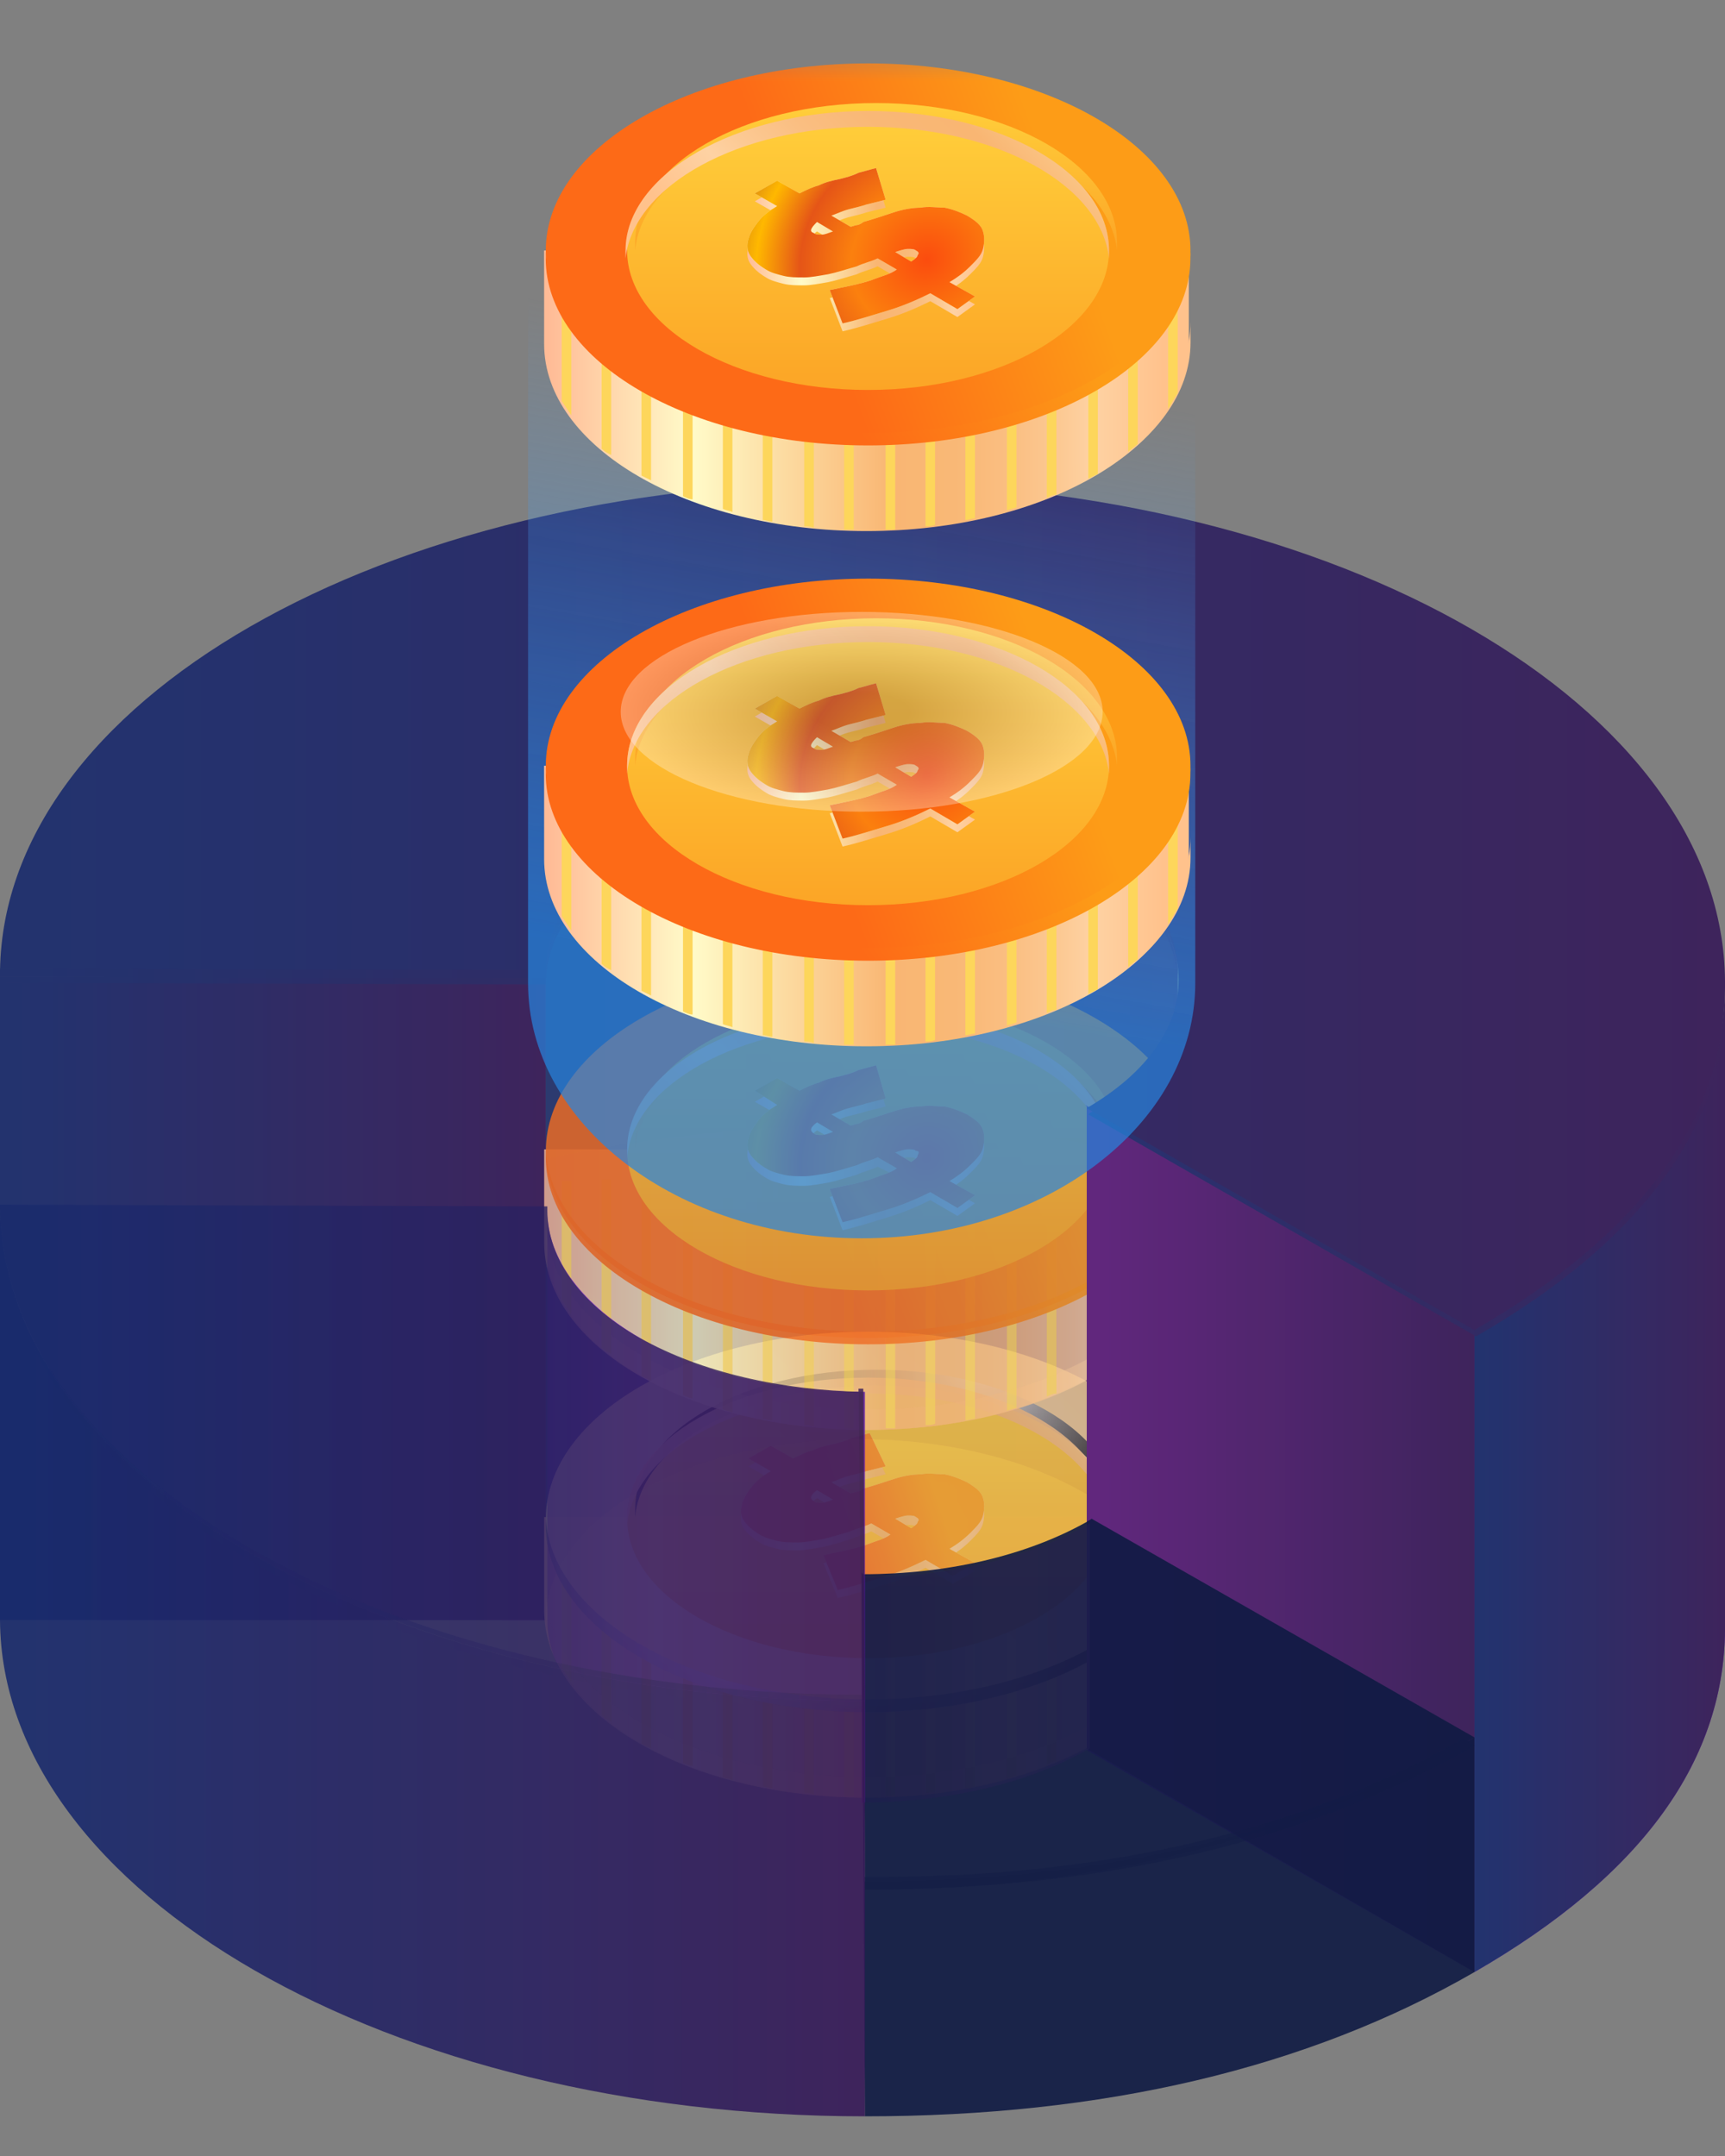 <svg width="32" height="40" viewBox="0 0 32 40" fill="none" xmlns="http://www.w3.org/2000/svg">
<rect x="0" y="0" width="32" height="40" fill="#808080" stroke="none"/>
<mask id="mask0_1006_1387" style="mask-type:alpha" maskUnits="userSpaceOnUse" x="-4" y="0" width="39" height="43">
<path d="M34.516 0.647H-3.552V42.912H34.516V0.647Z" fill="url(#paint0_radial_1006_1387)"/>
</mask>
<g mask="url(#mask0_1006_1387)">
<g opacity="0.9">
<path opacity="0.9" d="M15.956 20.882C7.105 20.882 -0.03 24.97 9.17905e-05 30.029L10.124 30.058C10.124 29.205 10.687 28.323 11.841 27.676C14.12 26.352 17.85 26.382 20.13 27.705C22.439 29.029 22.439 31.146 20.159 32.47L27.352 36.588C30.461 34.794 32.03 32.647 32 30.117C31.971 25.029 24.807 20.911 15.956 20.882Z" fill="url(#paint1_linear_1006_1387)"/>
<path d="M10.124 18.117H0V30.058H10.124V18.117Z" fill="url(#paint2_linear_1006_1387)"/>
<path opacity="0.9" d="M11.841 27.676C14.12 26.353 17.85 26.382 20.13 27.706C21.255 28.353 21.846 29.206 21.846 30.058V18.176C21.846 17.294 21.284 16.441 20.13 15.764C17.821 14.441 14.12 14.441 11.841 15.735C10.716 16.382 10.154 17.235 10.124 18.088V30.058C10.124 29.206 10.687 28.323 11.841 27.676Z" fill="url(#paint3_linear_1006_1387)"/>
<g opacity="0.9">
<path opacity="0.9" d="M22.084 28.146H10.095V29.823C10.095 29.852 10.095 29.852 10.095 29.882C10.095 31.794 12.759 33.352 16.074 33.352C19.39 33.352 22.054 31.794 22.054 29.882C22.054 29.852 22.054 29.852 22.054 29.823V28.146H22.084Z" fill="url(#paint4_linear_1006_1387)"/>
<g opacity="0.9">
<path opacity="0.9" d="M16.106 32.97C12.79 32.97 10.126 31.411 10.126 29.5V29.823C10.126 29.852 10.126 29.852 10.126 29.882C10.126 31.794 12.79 33.352 16.106 33.352C19.421 33.352 22.085 31.794 22.085 29.882C22.085 29.852 22.085 29.852 22.085 29.823V29.5C22.085 31.411 19.392 32.97 16.106 32.97Z" fill="url(#paint5_linear_1006_1387)"/>
</g>
<g opacity="0.9">
<path opacity="0.9" d="M17.91 33.176C17.969 33.176 18.028 33.147 18.087 33.147V28.765H17.91V33.176Z" fill="#FDD65B"/>
<path opacity="0.9" d="M18.68 33C18.739 32.97 18.798 32.97 18.857 32.941V28.735H18.68V33Z" fill="#FDD65B"/>
<path opacity="0.9" d="M19.419 32.735C19.479 32.705 19.538 32.676 19.597 32.676V28.735H19.419V32.735Z" fill="#FDD65B"/>
<path opacity="0.9" d="M17.17 33.264C17.229 33.264 17.288 33.264 17.348 33.235V28.706H17.17V33.264Z" fill="#FDD65B"/>
<path opacity="0.9" d="M20.929 31.911C20.988 31.852 21.048 31.823 21.107 31.764V28.735H20.929V31.911Z" fill="#FDD65B"/>
<path opacity="0.9" d="M21.669 31.088C21.729 31 21.788 30.882 21.847 30.794V28.735H21.669V31.088Z" fill="#FDD65B"/>
<path opacity="0.9" d="M20.189 32.382C20.248 32.352 20.307 32.323 20.367 32.294V28.735H20.189V32.382Z" fill="#FDD65B"/>
<path opacity="0.9" d="M16.43 33.323C16.489 33.323 16.548 33.323 16.607 33.323V28.735H16.43V33.323Z" fill="#FDD65B"/>
<path opacity="0.9" d="M15.66 33.323C15.719 33.323 15.779 33.323 15.838 33.323V28.735H15.66V33.323Z" fill="#FDD65B"/>
<path opacity="0.9" d="M14.15 33.147C14.21 33.147 14.269 33.176 14.328 33.176V28.735H14.15V33.147Z" fill="#FDD65B"/>
<path opacity="0.9" d="M14.92 33.264C14.979 33.264 15.038 33.264 15.098 33.294V28.735H14.92V33.264Z" fill="#FDD65B"/>
<path opacity="0.9" d="M13.41 32.971C13.469 33 13.529 33 13.588 33.029V28.765H13.41V32.971Z" fill="#FDD65B"/>
<path opacity="0.9" d="M10.42 30.941C10.48 31.029 10.539 31.117 10.598 31.206V28.735H10.42V30.941Z" fill="#FDD65B"/>
<path opacity="0.9" d="M11.16 31.823C11.219 31.882 11.279 31.912 11.338 31.941V28.706H11.16V31.823Z" fill="#FDD65B"/>
<path opacity="0.9" d="M12.67 32.706C12.73 32.735 12.789 32.764 12.848 32.764V28.735H12.67V32.706Z" fill="#FDD65B"/>
<path opacity="0.9" d="M11.9 32.352C11.96 32.382 12.019 32.411 12.078 32.441V28.735H11.9V32.352Z" fill="#FDD65B"/>
</g>
<path opacity="0.9" d="M16.105 31.647C19.408 31.647 22.085 30.093 22.085 28.176C22.085 26.259 19.408 24.706 16.105 24.706C12.803 24.706 10.126 26.259 10.126 28.176C10.126 30.093 12.803 31.647 16.105 31.647Z" fill="url(#paint6_linear_1006_1387)"/>
<path opacity="0.9" d="M16.104 31.529C12.877 31.529 10.242 30.029 10.124 28.176C10.124 28.206 10.124 28.265 10.124 28.294C10.124 30.206 12.788 31.765 16.104 31.765C19.419 31.765 22.083 30.206 22.083 28.294C22.083 28.265 22.083 28.206 22.083 28.176C21.965 30.059 19.33 31.529 16.104 31.529Z" fill="url(#paint7_radial_1006_1387)"/>
<path opacity="0.9" d="M16.104 30.764C18.572 30.764 20.574 29.606 20.574 28.176C20.574 26.747 18.572 25.588 16.104 25.588C13.635 25.588 11.634 26.747 11.634 28.176C11.634 29.606 13.635 30.764 16.104 30.764Z" fill="url(#paint8_linear_1006_1387)"/>
<path opacity="0.9" d="M16.252 25.706C18.65 25.706 20.574 26.794 20.722 28.147C20.722 28.088 20.722 28.059 20.722 28C20.722 26.559 18.709 25.412 16.252 25.412C13.795 25.412 11.782 26.559 11.782 28C11.782 28.059 11.782 28.088 11.782 28.147C11.901 26.794 13.854 25.706 16.252 25.706Z" fill="url(#paint9_radial_1006_1387)"/>
<path opacity="0.9" d="M16.104 25.853C18.502 25.853 20.426 26.941 20.574 28.294C20.574 28.235 20.574 28.206 20.574 28.147C20.574 26.706 18.561 25.559 16.104 25.559C13.647 25.559 11.634 26.706 11.634 28.147C11.634 28.206 11.634 28.235 11.634 28.294C11.752 26.941 13.706 25.853 16.104 25.853Z" fill="url(#paint10_linear_1006_1387)"/>
<g opacity="0.9">
<path opacity="0.9" d="M16.43 27.352C16.311 27.382 16.193 27.411 16.075 27.441C15.986 27.47 15.867 27.5 15.749 27.529C15.63 27.558 15.512 27.617 15.423 27.647L15.778 27.852C15.808 27.852 15.867 27.823 15.897 27.823C15.927 27.823 15.986 27.794 16.015 27.764C16.223 27.706 16.4 27.647 16.578 27.588C16.755 27.529 16.933 27.5 17.081 27.5C17.229 27.47 17.377 27.5 17.525 27.5C17.673 27.529 17.821 27.588 17.939 27.647C18.087 27.735 18.206 27.823 18.235 27.941C18.265 28.029 18.265 28.147 18.235 28.264C18.206 28.382 18.117 28.47 17.999 28.588C17.88 28.706 17.762 28.794 17.614 28.882L18.087 29.147L17.673 29.382L17.17 29.088C16.933 29.206 16.667 29.323 16.37 29.411C16.075 29.5 15.808 29.588 15.542 29.647L15.275 29C15.423 28.97 15.542 28.941 15.69 28.911C15.808 28.882 15.956 28.852 16.104 28.794C16.252 28.735 16.4 28.706 16.518 28.617L16.163 28.411C16.045 28.47 15.897 28.5 15.778 28.558C15.571 28.617 15.394 28.676 15.246 28.706C15.068 28.735 14.92 28.764 14.802 28.764C14.654 28.764 14.535 28.764 14.417 28.735C14.298 28.706 14.18 28.676 14.091 28.617C13.943 28.529 13.854 28.441 13.795 28.352C13.736 28.264 13.736 28.147 13.765 28.058C13.795 27.941 13.854 27.852 13.943 27.735C14.032 27.617 14.15 27.529 14.298 27.441L13.884 27.206L14.298 26.97L14.713 27.206C14.831 27.147 14.95 27.088 15.068 27.058C15.186 27 15.305 26.97 15.453 26.941C15.571 26.911 15.69 26.882 15.808 26.823C15.927 26.794 16.015 26.764 16.134 26.735L16.43 27.352ZM15.098 28C15.127 28.029 15.186 28.029 15.246 28.029C15.305 28.029 15.364 28 15.453 27.97L15.157 27.794C15.038 27.882 15.009 27.941 15.098 28ZM16.992 28.323C16.963 28.294 16.903 28.294 16.844 28.294C16.785 28.294 16.696 28.323 16.607 28.352L16.903 28.529C16.992 28.47 17.022 28.441 17.022 28.411C17.051 28.352 17.051 28.323 16.992 28.323Z" fill="url(#paint11_linear_1006_1387)"/>
</g>
<g opacity="0.9">
<path opacity="0.9" d="M16.43 27.206C16.311 27.235 16.193 27.264 16.075 27.294C15.986 27.323 15.867 27.353 15.749 27.382C15.63 27.411 15.512 27.47 15.423 27.5L15.778 27.706C15.808 27.706 15.867 27.676 15.897 27.676C15.927 27.676 15.986 27.647 16.015 27.617C16.223 27.558 16.4 27.5 16.578 27.441C16.755 27.382 16.933 27.353 17.081 27.353C17.229 27.323 17.377 27.353 17.525 27.353C17.673 27.382 17.821 27.441 17.939 27.5C18.087 27.588 18.206 27.676 18.235 27.794C18.265 27.882 18.265 28 18.235 28.117C18.206 28.235 18.117 28.323 17.999 28.441C17.88 28.558 17.762 28.647 17.614 28.735L18.087 29L17.673 29.235L17.17 28.941C16.933 29.058 16.667 29.176 16.37 29.264C16.075 29.353 15.808 29.441 15.542 29.5L15.275 28.853C15.423 28.823 15.542 28.794 15.69 28.764C15.808 28.735 15.956 28.706 16.104 28.647C16.252 28.588 16.4 28.558 16.518 28.47L16.163 28.264C16.045 28.323 15.897 28.353 15.778 28.411C15.571 28.47 15.394 28.529 15.246 28.558C15.068 28.588 14.92 28.617 14.802 28.617C14.654 28.617 14.535 28.617 14.417 28.588C14.298 28.558 14.18 28.529 14.091 28.47C13.943 28.382 13.854 28.294 13.795 28.206C13.736 28.117 13.736 28 13.765 27.911C13.795 27.794 13.854 27.706 13.943 27.588C14.032 27.47 14.15 27.382 14.298 27.294L13.884 27.058L14.298 26.823L14.713 27.058C14.831 27 14.95 26.941 15.068 26.911C15.186 26.853 15.305 26.823 15.453 26.794C15.571 26.764 15.69 26.735 15.808 26.676C15.927 26.647 16.015 26.617 16.134 26.588L16.43 27.206ZM15.098 27.853C15.127 27.882 15.186 27.882 15.246 27.882C15.305 27.882 15.364 27.853 15.453 27.823L15.157 27.647C15.038 27.735 15.009 27.794 15.098 27.853ZM16.992 28.147C16.963 28.117 16.903 28.117 16.844 28.117C16.785 28.117 16.696 28.147 16.607 28.176L16.903 28.353C16.992 28.294 17.022 28.264 17.022 28.235C17.051 28.206 17.051 28.176 16.992 28.147Z" fill="url(#paint12_linear_1006_1387)"/>
</g>
<path opacity="0.9" d="M16.43 27.206C16.311 27.235 16.193 27.264 16.075 27.294C15.986 27.323 15.867 27.353 15.749 27.382C15.63 27.411 15.512 27.47 15.423 27.5L15.778 27.706C15.808 27.706 15.867 27.676 15.897 27.676C15.927 27.676 15.986 27.647 16.015 27.617C16.223 27.558 16.4 27.5 16.578 27.441C16.755 27.382 16.933 27.353 17.081 27.353C17.229 27.323 17.377 27.353 17.525 27.353C17.673 27.382 17.821 27.441 17.939 27.5C18.087 27.588 18.206 27.676 18.235 27.794C18.265 27.882 18.265 28 18.235 28.117C18.206 28.235 18.117 28.323 17.999 28.441C17.88 28.558 17.762 28.647 17.614 28.735L18.087 29L17.673 29.235L17.17 28.941C16.933 29.058 16.667 29.176 16.37 29.264C16.075 29.353 15.808 29.441 15.542 29.5L15.275 28.853C15.423 28.823 15.542 28.794 15.69 28.764C15.808 28.735 15.956 28.706 16.104 28.647C16.252 28.588 16.4 28.558 16.518 28.47L16.163 28.264C16.045 28.323 15.897 28.353 15.778 28.411C15.571 28.47 15.394 28.529 15.246 28.558C15.068 28.588 14.92 28.617 14.802 28.617C14.654 28.617 14.535 28.617 14.417 28.588C14.298 28.558 14.18 28.529 14.091 28.47C13.943 28.382 13.854 28.294 13.795 28.206C13.736 28.117 13.736 28 13.765 27.911C13.795 27.794 13.854 27.706 13.943 27.588C14.032 27.47 14.15 27.382 14.298 27.294L13.884 27.058L14.298 26.823L14.713 27.058C14.831 27 14.95 26.941 15.068 26.911C15.186 26.853 15.305 26.823 15.453 26.794C15.571 26.764 15.69 26.735 15.808 26.676C15.927 26.647 16.015 26.617 16.134 26.588L16.43 27.206ZM15.098 27.853C15.127 27.882 15.186 27.882 15.246 27.882C15.305 27.882 15.364 27.853 15.453 27.823L15.157 27.647C15.038 27.735 15.009 27.794 15.098 27.853ZM16.992 28.147C16.963 28.117 16.903 28.117 16.844 28.117C16.785 28.117 16.696 28.147 16.607 28.176L16.903 28.353C16.992 28.294 17.022 28.264 17.022 28.235C17.051 28.206 17.051 28.176 16.992 28.147Z" fill="url(#paint13_linear_1006_1387)"/>
</g>
<g opacity="0.9">
<path opacity="0.9" d="M22.084 21.324H10.095V23C10.095 23.03 10.095 23.03 10.095 23.059C10.095 24.971 12.759 26.53 16.074 26.53C19.39 26.53 22.054 24.971 22.054 23.059C22.054 23.03 22.054 23.03 22.054 23V21.324H22.084Z" fill="url(#paint14_linear_1006_1387)"/>
<g opacity="0.9">
<path opacity="0.9" d="M16.106 26.147C12.79 26.147 10.126 24.588 10.126 22.676V23C10.126 23.029 10.126 23.029 10.126 23.059C10.126 24.97 12.79 26.529 16.106 26.529C19.421 26.529 22.085 24.97 22.085 23.059C22.085 23.029 22.085 23.029 22.085 23V22.676C22.085 24.588 19.392 26.147 16.106 26.147Z" fill="url(#paint15_linear_1006_1387)"/>
</g>
<g opacity="0.9">
<path opacity="0.9" d="M17.91 26.353C17.969 26.353 18.028 26.323 18.087 26.323V21.912H17.91V26.353Z" fill="#FDD65B"/>
<path opacity="0.9" d="M18.68 26.176C18.739 26.147 18.798 26.147 18.857 26.117V21.912H18.68V26.176Z" fill="#FDD65B"/>
<path opacity="0.9" d="M19.419 25.912C19.479 25.882 19.538 25.853 19.597 25.853V21.912H19.419V25.912Z" fill="#FDD65B"/>
<path opacity="0.9" d="M17.17 26.441C17.229 26.441 17.288 26.441 17.348 26.412V21.912H17.17V26.441Z" fill="#FDD65B"/>
<path opacity="0.9" d="M20.929 25.088C20.988 25.029 21.048 25 21.107 24.941V21.912H20.929V25.088Z" fill="#FDD65B"/>
<path opacity="0.9" d="M21.669 24.265C21.729 24.176 21.788 24.059 21.847 23.97V21.912H21.669V24.265Z" fill="#FDD65B"/>
<path opacity="0.9" d="M20.189 25.588C20.248 25.559 20.307 25.529 20.367 25.5V21.912H20.189V25.588Z" fill="#FDD65B"/>
<path opacity="0.9" d="M16.43 26.5C16.489 26.5 16.548 26.5 16.607 26.5V21.912H16.43V26.5Z" fill="#FDD65B"/>
<path opacity="0.9" d="M15.66 26.5C15.719 26.5 15.779 26.5 15.838 26.5V21.912H15.66V26.5Z" fill="#FDD65B"/>
<path opacity="0.9" d="M14.15 26.323C14.21 26.323 14.269 26.353 14.328 26.353V21.912H14.15V26.323Z" fill="#FDD65B"/>
<path opacity="0.9" d="M14.92 26.441C14.979 26.441 15.038 26.441 15.098 26.47V21.912H14.92V26.441Z" fill="#FDD65B"/>
<path opacity="0.9" d="M13.41 26.147C13.469 26.176 13.529 26.176 13.588 26.206V21.912H13.41V26.147Z" fill="#FDD65B"/>
<path opacity="0.9" d="M10.42 24.117C10.48 24.206 10.539 24.294 10.598 24.382V21.912H10.42V24.117Z" fill="#FDD65B"/>
<path opacity="0.9" d="M11.16 25C11.219 25.059 11.279 25.088 11.338 25.118V21.882H11.16V25Z" fill="#FDD65B"/>
<path opacity="0.9" d="M12.67 25.882C12.73 25.912 12.789 25.941 12.848 25.941V21.912H12.67V25.882Z" fill="#FDD65B"/>
<path opacity="0.9" d="M11.9 25.529C11.96 25.559 12.019 25.588 12.078 25.617V21.912H11.9V25.529Z" fill="#FDD65B"/>
</g>
<path opacity="0.9" d="M16.105 24.823C19.408 24.823 22.085 23.27 22.085 21.353C22.085 19.436 19.408 17.882 16.105 17.882C12.803 17.882 10.126 19.436 10.126 21.353C10.126 23.27 12.803 24.823 16.105 24.823Z" fill="url(#paint16_linear_1006_1387)"/>
<path opacity="0.9" d="M16.104 24.706C12.877 24.706 10.242 23.206 10.124 21.353C10.124 21.382 10.124 21.441 10.124 21.471C10.124 23.382 12.788 24.941 16.104 24.941C19.419 24.941 22.083 23.382 22.083 21.471C22.083 21.441 22.083 21.382 22.083 21.353C21.965 23.235 19.33 24.706 16.104 24.706Z" fill="url(#paint17_linear_1006_1387)"/>
<path opacity="0.9" d="M16.104 23.941C18.572 23.941 20.574 22.782 20.574 21.353C20.574 19.923 18.572 18.765 16.104 18.765C13.635 18.765 11.634 19.923 11.634 21.353C11.634 22.782 13.635 23.941 16.104 23.941Z" fill="url(#paint18_linear_1006_1387)"/>
<path opacity="0.9" d="M16.252 18.883C18.65 18.883 20.574 19.971 20.722 21.324C20.722 21.265 20.722 21.235 20.722 21.177C20.722 19.735 18.709 18.588 16.252 18.588C13.795 18.588 11.782 19.735 11.782 21.177C11.782 21.235 11.782 21.265 11.782 21.324C11.901 19.971 13.854 18.883 16.252 18.883Z" fill="url(#paint19_linear_1006_1387)"/>
<path opacity="0.9" d="M16.104 19.029C18.502 19.029 20.426 20.118 20.574 21.471C20.574 21.412 20.574 21.382 20.574 21.324C20.574 19.882 18.561 18.735 16.104 18.735C13.647 18.735 11.634 19.882 11.634 21.324C11.634 21.382 11.634 21.412 11.634 21.471C11.752 20.118 13.706 19.029 16.104 19.029Z" fill="url(#paint20_linear_1006_1387)"/>
<g opacity="0.9">
<path opacity="0.9" d="M16.43 20.529C16.311 20.559 16.193 20.588 16.074 20.618C15.986 20.647 15.867 20.677 15.749 20.706C15.63 20.735 15.512 20.794 15.423 20.824L15.778 21.029C15.808 21.029 15.867 21 15.897 21C15.926 21 15.986 20.971 16.015 20.941C16.222 20.883 16.4 20.824 16.578 20.765C16.755 20.706 16.933 20.677 17.081 20.677C17.229 20.647 17.377 20.677 17.525 20.677C17.673 20.706 17.821 20.765 17.939 20.824C18.087 20.912 18.206 21 18.235 21.118C18.265 21.206 18.265 21.324 18.235 21.441C18.206 21.559 18.117 21.647 17.998 21.765C17.88 21.883 17.762 21.971 17.614 22.059L18.087 22.324L17.762 22.559L17.258 22.265C17.021 22.383 16.755 22.5 16.459 22.588C16.163 22.677 15.897 22.765 15.63 22.824L15.393 22.206C15.541 22.177 15.66 22.147 15.808 22.118C15.926 22.088 16.074 22.059 16.222 22C16.37 21.941 16.518 21.912 16.637 21.824L16.282 21.647C16.163 21.706 16.015 21.735 15.897 21.794C15.689 21.853 15.512 21.912 15.364 21.941C15.186 21.971 15.038 22 14.92 22C14.772 22 14.653 22 14.535 21.971C14.416 21.941 14.298 21.912 14.209 21.853C14.061 21.765 13.973 21.677 13.913 21.588C13.854 21.5 13.854 21.383 13.884 21.294C13.913 21.177 13.973 21.088 14.061 20.971C14.15 20.853 14.268 20.765 14.416 20.677L14.002 20.441L14.416 20.206L14.831 20.441C14.949 20.383 15.068 20.324 15.186 20.294C15.305 20.235 15.423 20.206 15.571 20.177C15.689 20.147 15.808 20.118 15.926 20.059C16.045 20.029 16.134 20 16.252 19.971L16.43 20.529ZM15.097 21.177C15.127 21.206 15.186 21.206 15.245 21.206C15.305 21.206 15.364 21.177 15.453 21.147L15.157 20.971C15.038 21.059 15.009 21.118 15.097 21.177ZM16.992 21.5C16.962 21.471 16.903 21.471 16.844 21.471C16.785 21.471 16.696 21.5 16.607 21.529L16.903 21.706C16.992 21.647 17.021 21.618 17.021 21.588C17.051 21.529 17.051 21.5 16.992 21.5Z" fill="url(#paint21_linear_1006_1387)"/>
</g>
<g opacity="0.9">
<path opacity="0.9" d="M16.43 20.382C16.311 20.412 16.193 20.441 16.074 20.471C15.986 20.5 15.867 20.529 15.749 20.559C15.63 20.588 15.512 20.647 15.423 20.676L15.778 20.882C15.808 20.882 15.867 20.853 15.897 20.853C15.926 20.853 15.986 20.823 16.015 20.794C16.222 20.735 16.4 20.676 16.578 20.618C16.755 20.559 16.933 20.529 17.081 20.529C17.229 20.5 17.377 20.529 17.525 20.529C17.673 20.559 17.821 20.618 17.939 20.676C18.087 20.765 18.206 20.853 18.235 20.971C18.265 21.059 18.265 21.176 18.235 21.294C18.206 21.412 18.117 21.5 17.998 21.618C17.88 21.735 17.762 21.823 17.614 21.912L18.087 22.176L17.762 22.412L17.258 22.118C17.021 22.235 16.755 22.353 16.459 22.441C16.163 22.529 15.897 22.618 15.63 22.676L15.393 22.059C15.541 22.029 15.66 22 15.808 21.971C15.926 21.941 16.074 21.912 16.222 21.853C16.37 21.794 16.518 21.765 16.637 21.676L16.282 21.471C16.163 21.529 16.015 21.559 15.897 21.618C15.689 21.676 15.512 21.735 15.364 21.765C15.186 21.794 15.038 21.823 14.92 21.823C14.772 21.823 14.653 21.823 14.535 21.794C14.416 21.765 14.298 21.735 14.209 21.676C14.061 21.588 13.973 21.5 13.913 21.412C13.854 21.323 13.854 21.206 13.884 21.118C13.913 21 13.973 20.912 14.061 20.794C14.15 20.676 14.268 20.588 14.416 20.5L14.002 20.235L14.416 20L14.831 20.235C14.949 20.176 15.068 20.118 15.186 20.088C15.305 20.029 15.423 20 15.571 19.971C15.689 19.941 15.808 19.912 15.926 19.853C16.045 19.823 16.134 19.794 16.252 19.765L16.43 20.382ZM15.097 21.029C15.127 21.059 15.186 21.059 15.245 21.059C15.305 21.059 15.364 21.029 15.453 21L15.157 20.823C15.038 20.912 15.009 20.971 15.097 21.029ZM16.992 21.353C16.962 21.323 16.903 21.323 16.844 21.323C16.785 21.323 16.696 21.353 16.607 21.382L16.903 21.559C16.992 21.5 17.021 21.471 17.021 21.441C17.051 21.382 17.051 21.353 16.992 21.353Z" fill="url(#paint22_linear_1006_1387)"/>
</g>
<path opacity="0.9" d="M16.43 20.382C16.311 20.412 16.193 20.441 16.074 20.471C15.986 20.5 15.867 20.529 15.749 20.559C15.63 20.588 15.512 20.647 15.423 20.676L15.778 20.882C15.808 20.882 15.867 20.853 15.897 20.853C15.926 20.853 15.986 20.823 16.015 20.794C16.222 20.735 16.4 20.676 16.578 20.618C16.755 20.559 16.933 20.529 17.081 20.529C17.229 20.5 17.377 20.529 17.525 20.529C17.673 20.559 17.821 20.618 17.939 20.676C18.087 20.765 18.206 20.853 18.235 20.971C18.265 21.059 18.265 21.176 18.235 21.294C18.206 21.412 18.117 21.5 17.998 21.618C17.88 21.735 17.762 21.823 17.614 21.912L18.087 22.176L17.762 22.412L17.258 22.118C17.021 22.235 16.755 22.353 16.459 22.441C16.163 22.529 15.897 22.618 15.63 22.676L15.393 22.059C15.541 22.029 15.66 22 15.808 21.971C15.926 21.941 16.074 21.912 16.222 21.853C16.37 21.794 16.518 21.765 16.637 21.676L16.282 21.471C16.163 21.529 16.015 21.559 15.897 21.618C15.689 21.676 15.512 21.735 15.364 21.765C15.186 21.794 15.038 21.823 14.92 21.823C14.772 21.823 14.653 21.823 14.535 21.794C14.416 21.765 14.298 21.735 14.209 21.676C14.061 21.588 13.973 21.5 13.913 21.412C13.854 21.323 13.854 21.206 13.884 21.118C13.913 21 13.973 20.912 14.061 20.794C14.15 20.676 14.268 20.588 14.416 20.5L14.002 20.235L14.416 20L14.831 20.235C14.949 20.176 15.068 20.118 15.186 20.088C15.305 20.029 15.423 20 15.571 19.971C15.689 19.941 15.808 19.912 15.926 19.853C16.045 19.823 16.134 19.794 16.252 19.765L16.43 20.382ZM15.097 21.029C15.127 21.059 15.186 21.059 15.245 21.059C15.305 21.059 15.364 21.029 15.453 21L15.157 20.823C15.038 20.912 15.009 20.971 15.097 21.029ZM16.992 21.353C16.962 21.323 16.903 21.323 16.844 21.323C16.785 21.323 16.696 21.353 16.607 21.382L16.903 21.559C16.992 21.5 17.021 21.471 17.021 21.441C17.051 21.382 17.051 21.353 16.992 21.353Z" fill="url(#paint23_radial_1006_1387)"/>
</g>
<path d="M27.352 24.647V36.588C30.461 34.794 32.03 32.647 32 30.117V18.176C32.03 20.706 30.461 22.853 27.352 24.647Z" fill="url(#paint24_linear_1006_1387)"/>
<path d="M20.13 20.5L20.16 20.529V32.441L27.353 36.588V24.647L20.13 20.5Z" fill="url(#paint25_linear_1006_1387)"/>
<path opacity="0.9" d="M27.353 24.529L20.396 20.529C20.337 20.588 20.248 20.617 20.189 20.676L27.382 24.794C30.491 23 32.059 20.853 32.03 18.323C32.03 18.294 32.03 18.264 32.03 18.206C31.941 20.676 30.402 22.764 27.353 24.529Z" fill="url(#paint26_linear_1006_1387)"/>
<path d="M15.956 8.941C7.105 8.941 -0.03 13.029 9.17905e-05 18.117L10.124 18.147C10.124 17.294 10.687 16.412 11.841 15.764C14.12 14.441 17.85 14.47 20.13 15.794C22.439 17.117 22.439 19.235 20.159 20.559L27.352 24.676C30.461 22.882 32.03 20.735 32 18.206C31.971 13.088 24.807 8.97 15.956 8.941Z" fill="url(#paint27_linear_1006_1387)"/>
<path opacity="0.9" d="M21.846 18.176C21.906 17.264 21.343 16.353 20.13 15.647C17.82 14.323 14.12 14.323 11.841 15.617C10.686 16.264 10.124 17.147 10.124 18L0 17.97C0 18.058 0 18.147 0 18.235L10.124 18.264C10.124 17.412 10.686 16.529 11.841 15.882C14.12 14.559 17.85 14.588 20.13 15.912C21.225 16.529 21.817 17.353 21.846 18.176Z" fill="url(#paint28_linear_1006_1387)"/>
</g>
<g opacity="0.95">
<path opacity="0.95" d="M20.218 28.265C20.188 28.265 20.188 28.294 20.159 28.294C19.004 28.941 17.495 29.265 15.985 29.265V33.441C17.495 33.441 19.004 33.118 20.159 32.471C20.188 32.471 20.188 32.441 20.218 32.441V28.265Z" fill="url(#paint29_linear_1006_1387)"/>
<path opacity="0.95" d="M16.044 34.912L16.015 29.206L15.985 29.176L16.044 39.264C20.455 39.264 24.244 38.382 27.352 36.588V32.235C24.244 34.029 20.484 34.912 16.044 34.912Z" fill="#101B44"/>
<path opacity="0.95" d="M20.249 28.176C20.22 28.206 20.19 28.206 20.16 28.235C19.006 28.882 17.526 29.206 16.016 29.206L16.046 35.059C20.456 35.059 24.245 34.029 27.354 32.235L20.249 28.176Z" fill="#101B44"/>
<path opacity="0.95" d="M16.044 34.823L15.985 29.206V29.235L16.044 35.059C20.455 35.059 24.244 34.176 27.352 32.382L27.145 32.264C24.066 34 20.366 34.853 16.044 34.823Z" fill="#101B44"/>
</g>
<g opacity="0.9">
<path opacity="0.9" d="M16.015 25.823C14.505 25.823 12.996 25.5 11.871 24.823C10.716 24.147 10.124 23.265 10.154 22.412V30.059C10.154 30.912 10.746 31.794 11.9 32.441C13.055 33.088 14.565 33.441 16.045 33.441V25.823H16.015Z" fill="url(#paint30_linear_1006_1387)"/>
<path d="M0 22.352V30.058C0.03 35.117 7.223 39.264 16.044 39.264V31.558C7.223 31.558 0.03 27.441 0 22.352Z" fill="url(#paint31_linear_1006_1387)"/>
<path opacity="0.9" d="M11.87 24.823C10.686 24.147 10.124 23.264 10.154 22.382L0 22.352C0.03 27.411 7.223 31.558 16.044 31.558L16.015 25.823C14.505 25.794 13.025 25.47 11.87 24.823Z" fill="url(#paint32_linear_1006_1387)"/>
<path opacity="0.9" d="M16.015 25.764H15.926L15.985 31.441C8.082 31.441 1.51 28.117 0.178 23.823C1.303 28.264 7.993 31.706 16.044 31.706L16.015 25.764Z" fill="url(#paint33_linear_1006_1387)"/>
</g>
<path opacity="0.7" d="M22.204 -7.545H9.796V18.162C9.796 18.202 9.796 18.202 9.796 18.242C9.796 20.849 12.553 22.974 15.985 22.974C19.416 22.974 22.173 20.849 22.173 18.242C22.173 18.202 22.173 18.202 22.173 18.162V-7.545H22.204Z" fill="url(#paint34_linear_1006_1387)"/>
<path d="M22.083 14.206H10.094V15.883C10.094 15.912 10.094 15.912 10.094 15.941C10.094 17.853 12.758 19.412 16.074 19.412C19.389 19.412 22.053 17.853 22.053 15.941C22.053 15.912 22.053 15.912 22.053 15.883V14.206H22.083Z" fill="url(#paint35_linear_1006_1387)"/>
<path d="M16.105 19C12.79 19 10.126 17.441 10.126 15.529V15.853C10.126 15.882 10.126 15.882 10.126 15.912C10.126 17.823 12.79 19.382 16.105 19.382C19.421 19.382 22.085 17.823 22.085 15.912C22.085 15.882 22.085 15.882 22.085 15.853V15.529C22.085 17.471 19.391 19 16.105 19Z" fill="url(#paint36_linear_1006_1387)"/>
<path d="M17.909 19.206C17.968 19.206 18.028 19.176 18.087 19.176V14.794H17.909V19.206Z" fill="#FDD65B"/>
<path d="M18.679 19.029C18.738 19 18.798 19 18.857 18.97V14.794H18.679V19.029Z" fill="#FDD65B"/>
<path d="M19.419 18.794C19.478 18.765 19.537 18.735 19.597 18.735V14.794H19.419V18.794Z" fill="#FDD65B"/>
<path d="M17.169 19.323C17.229 19.323 17.288 19.323 17.347 19.294V14.794H17.169V19.323Z" fill="#FDD65B"/>
<path d="M20.929 17.941C20.988 17.882 21.047 17.853 21.106 17.794V14.794H20.929V17.941Z" fill="#FDD65B"/>
<path d="M21.669 17.147C21.728 17.059 21.787 16.941 21.847 16.853V14.794H21.669V17.147Z" fill="#FDD65B"/>
<path d="M20.189 18.441C20.248 18.412 20.307 18.382 20.366 18.353V14.794H20.189V18.441Z" fill="#FDD65B"/>
<path d="M16.429 19.382C16.488 19.382 16.548 19.382 16.607 19.382V14.794H16.429V19.382Z" fill="#FDD65B"/>
<path d="M15.66 19.382C15.719 19.382 15.778 19.382 15.837 19.382V14.794H15.66V19.382Z" fill="#FDD65B"/>
<path d="M14.15 19.206C14.209 19.206 14.268 19.235 14.328 19.235V14.794H14.15V19.206Z" fill="#FDD65B"/>
<path d="M14.919 19.323C14.979 19.323 15.038 19.323 15.097 19.353V14.794H14.919V19.323Z" fill="#FDD65B"/>
<path d="M13.41 19C13.469 19.029 13.528 19.029 13.587 19.059V14.794H13.41V19Z" fill="#FDD65B"/>
<path d="M10.42 17C10.479 17.088 10.538 17.176 10.598 17.265V14.794H10.42V17Z" fill="#FDD65B"/>
<path d="M11.16 17.882C11.219 17.941 11.278 17.971 11.337 18V14.765H11.16V17.882Z" fill="#FDD65B"/>
<path d="M12.67 18.765C12.729 18.794 12.788 18.823 12.848 18.823V14.794H12.67V18.765Z" fill="#FDD65B"/>
<path d="M11.9 18.382C11.959 18.412 12.018 18.441 12.078 18.47V14.794H11.9V18.382Z" fill="#FDD65B"/>
<path d="M16.105 17.677C19.407 17.677 22.084 16.123 22.084 14.206C22.084 12.289 19.407 10.735 16.105 10.735C12.802 10.735 10.125 12.289 10.125 14.206C10.125 16.123 12.802 17.677 16.105 17.677Z" fill="url(#paint37_linear_1006_1387)"/>
<path d="M16.103 17.588C12.877 17.588 10.242 16.088 10.123 14.235C10.123 14.265 10.123 14.324 10.123 14.353C10.123 16.265 12.788 17.824 16.103 17.824C19.419 17.824 22.083 16.265 22.083 14.353C22.083 14.324 22.083 14.265 22.083 14.235C21.964 16.088 19.33 17.588 16.103 17.588Z" fill="url(#paint38_linear_1006_1387)"/>
<path d="M16.103 16.794C18.572 16.794 20.573 15.635 20.573 14.206C20.573 12.777 18.572 11.618 16.103 11.618C13.635 11.618 11.633 12.777 11.633 14.206C11.633 15.635 13.635 16.794 16.103 16.794Z" fill="url(#paint39_linear_1006_1387)"/>
<path d="M16.252 11.765C18.649 11.765 20.574 12.853 20.722 14.206C20.722 14.147 20.722 14.118 20.722 14.059C20.722 12.618 18.709 11.471 16.252 11.471C13.795 11.471 11.782 12.618 11.782 14.059C11.782 14.118 11.782 14.147 11.782 14.206C11.9 12.853 13.854 11.765 16.252 11.765Z" fill="url(#paint40_linear_1006_1387)"/>
<path d="M16.103 11.912C18.501 11.912 20.425 13 20.573 14.353C20.573 14.294 20.573 14.265 20.573 14.206C20.573 12.765 18.56 11.618 16.103 11.618C13.646 11.618 11.633 12.765 11.633 14.206C11.633 14.265 11.633 14.294 11.633 14.353C11.752 13 13.706 11.912 16.103 11.912Z" fill="url(#paint41_linear_1006_1387)"/>
<path d="M16.429 13.412C16.311 13.441 16.192 13.471 16.074 13.5C15.985 13.53 15.867 13.559 15.748 13.588C15.63 13.618 15.511 13.677 15.422 13.706L15.778 13.912C15.807 13.912 15.867 13.883 15.896 13.883C15.926 13.883 15.985 13.853 16.015 13.824C16.222 13.765 16.399 13.706 16.577 13.647C16.755 13.588 16.932 13.559 17.08 13.559C17.228 13.53 17.376 13.559 17.524 13.559C17.672 13.588 17.82 13.647 17.939 13.706C18.087 13.794 18.205 13.883 18.235 14C18.264 14.088 18.264 14.206 18.235 14.324C18.205 14.441 18.116 14.53 17.998 14.647C17.88 14.765 17.761 14.853 17.613 14.941L18.087 15.206L17.761 15.441L17.258 15.147C17.021 15.265 16.755 15.383 16.459 15.471C16.163 15.559 15.896 15.647 15.63 15.706L15.393 15.088C15.541 15.059 15.659 15.03 15.807 15C15.926 14.971 16.074 14.941 16.222 14.883C16.37 14.824 16.518 14.794 16.636 14.706L16.281 14.5C16.163 14.559 16.015 14.588 15.896 14.647C15.689 14.706 15.511 14.765 15.363 14.794C15.186 14.824 15.038 14.853 14.919 14.853C14.771 14.853 14.653 14.853 14.534 14.824C14.416 14.794 14.298 14.765 14.209 14.706C14.061 14.618 13.972 14.53 13.913 14.441C13.854 14.353 13.854 14.236 13.883 14.147C13.913 14.03 13.972 13.941 14.061 13.824C14.15 13.706 14.268 13.618 14.416 13.53L14.002 13.294L14.416 13.059L14.831 13.294C14.949 13.236 15.067 13.177 15.186 13.147C15.304 13.088 15.422 13.059 15.57 13.03C15.689 13 15.807 12.971 15.926 12.912C16.044 12.883 16.133 12.853 16.251 12.824L16.429 13.412ZM15.097 14.03C15.127 14.059 15.186 14.059 15.245 14.059C15.304 14.059 15.363 14.03 15.452 14L15.156 13.824C15.038 13.941 15.008 14 15.097 14.03ZM16.991 14.353C16.962 14.324 16.903 14.324 16.843 14.324C16.784 14.324 16.695 14.353 16.607 14.383L16.903 14.559C16.991 14.5 17.021 14.471 17.021 14.441C17.051 14.412 17.051 14.383 16.991 14.353Z" fill="url(#paint42_linear_1006_1387)"/>
<path d="M16.429 13.265C16.311 13.294 16.192 13.324 16.074 13.353C15.985 13.383 15.867 13.412 15.748 13.441C15.63 13.471 15.511 13.53 15.422 13.559L15.778 13.765C15.807 13.765 15.867 13.736 15.896 13.736C15.926 13.736 15.985 13.706 16.015 13.677C16.222 13.618 16.399 13.559 16.577 13.5C16.755 13.441 16.932 13.412 17.08 13.412C17.228 13.383 17.376 13.412 17.524 13.412C17.672 13.441 17.82 13.5 17.939 13.559C18.087 13.647 18.205 13.736 18.235 13.853C18.264 13.941 18.264 14.059 18.235 14.177C18.205 14.294 18.116 14.383 17.998 14.5C17.88 14.618 17.761 14.706 17.613 14.794L18.087 15.059L17.761 15.294L17.258 15C17.021 15.118 16.755 15.236 16.459 15.324C16.163 15.412 15.896 15.5 15.63 15.559L15.393 14.941C15.541 14.912 15.659 14.883 15.807 14.853C15.926 14.824 16.074 14.794 16.222 14.736C16.37 14.677 16.518 14.647 16.636 14.559L16.281 14.353C16.163 14.412 16.015 14.441 15.896 14.5C15.689 14.559 15.511 14.618 15.363 14.647C15.186 14.677 15.038 14.706 14.919 14.706C14.771 14.706 14.653 14.706 14.534 14.677C14.416 14.647 14.298 14.618 14.209 14.559C14.061 14.471 13.972 14.383 13.913 14.294C13.854 14.206 13.854 14.088 13.883 14C13.913 13.883 13.972 13.794 14.061 13.677C14.15 13.559 14.268 13.471 14.416 13.383L14.002 13.147L14.416 12.912L14.831 13.147C14.949 13.088 15.067 13.03 15.186 13C15.304 12.941 15.422 12.912 15.57 12.883C15.689 12.853 15.807 12.824 15.926 12.765C16.044 12.736 16.133 12.706 16.251 12.677L16.429 13.265ZM15.097 13.883C15.127 13.912 15.186 13.912 15.245 13.912C15.304 13.912 15.363 13.883 15.452 13.853L15.156 13.677C15.038 13.794 15.008 13.853 15.097 13.883ZM16.991 14.206C16.962 14.177 16.903 14.177 16.843 14.177C16.784 14.177 16.695 14.206 16.607 14.236L16.903 14.412C16.991 14.353 17.021 14.324 17.021 14.294C17.051 14.265 17.051 14.236 16.991 14.206Z" fill="url(#paint43_linear_1006_1387)"/>
<path d="M16.429 13.265C16.311 13.294 16.192 13.324 16.074 13.353C15.985 13.383 15.867 13.412 15.748 13.441C15.63 13.471 15.511 13.53 15.422 13.559L15.778 13.765C15.807 13.765 15.867 13.736 15.896 13.736C15.926 13.736 15.985 13.706 16.015 13.677C16.222 13.618 16.399 13.559 16.577 13.5C16.755 13.441 16.932 13.412 17.08 13.412C17.228 13.383 17.376 13.412 17.524 13.412C17.672 13.441 17.82 13.5 17.939 13.559C18.087 13.647 18.205 13.736 18.235 13.853C18.264 13.941 18.264 14.059 18.235 14.177C18.205 14.294 18.116 14.383 17.998 14.5C17.88 14.618 17.761 14.706 17.613 14.794L18.087 15.059L17.761 15.294L17.258 15C17.021 15.118 16.755 15.236 16.459 15.324C16.163 15.412 15.896 15.5 15.63 15.559L15.393 14.941C15.541 14.912 15.659 14.883 15.807 14.853C15.926 14.824 16.074 14.794 16.222 14.736C16.37 14.677 16.518 14.647 16.636 14.559L16.281 14.353C16.163 14.412 16.015 14.441 15.896 14.5C15.689 14.559 15.511 14.618 15.363 14.647C15.186 14.677 15.038 14.706 14.919 14.706C14.771 14.706 14.653 14.706 14.534 14.677C14.416 14.647 14.298 14.618 14.209 14.559C14.061 14.471 13.972 14.383 13.913 14.294C13.854 14.206 13.854 14.088 13.883 14C13.913 13.883 13.972 13.794 14.061 13.677C14.15 13.559 14.268 13.471 14.416 13.383L14.002 13.147L14.416 12.912L14.831 13.147C14.949 13.088 15.067 13.03 15.186 13C15.304 12.941 15.422 12.912 15.57 12.883C15.689 12.853 15.807 12.824 15.926 12.765C16.044 12.736 16.133 12.706 16.251 12.677L16.429 13.265ZM15.097 13.883C15.127 13.912 15.186 13.912 15.245 13.912C15.304 13.912 15.363 13.883 15.452 13.853L15.156 13.677C15.038 13.794 15.008 13.853 15.097 13.883ZM16.991 14.206C16.962 14.177 16.903 14.177 16.843 14.177C16.784 14.177 16.695 14.206 16.607 14.236L16.903 14.412C16.991 14.353 17.021 14.324 17.021 14.294C17.051 14.265 17.051 14.236 16.991 14.206Z" fill="url(#paint44_radial_1006_1387)"/>
<path d="M22.083 4.647H10.094V6.323C10.094 6.353 10.094 6.353 10.094 6.382C10.094 8.294 12.758 9.853 16.074 9.853C19.389 9.853 22.053 8.294 22.053 6.382C22.053 6.353 22.053 6.353 22.053 6.323V4.647H22.083Z" fill="url(#paint45_linear_1006_1387)"/>
<path d="M16.105 9.441C12.79 9.441 10.126 7.882 10.126 5.97V6.294C10.126 6.323 10.126 6.323 10.126 6.353C10.126 8.264 12.79 9.823 16.105 9.823C19.421 9.823 22.085 8.264 22.085 6.353C22.085 6.323 22.085 6.323 22.085 6.294V5.97C22.085 7.911 19.391 9.441 16.105 9.441Z" fill="url(#paint46_linear_1006_1387)"/>
<path d="M17.909 9.647C17.968 9.647 18.028 9.618 18.087 9.618V5.235H17.909V9.647Z" fill="#FDD65B"/>
<path d="M18.679 9.471C18.738 9.441 18.798 9.441 18.857 9.412V5.235H18.679V9.471Z" fill="#FDD65B"/>
<path d="M19.419 9.235C19.478 9.206 19.537 9.177 19.597 9.177V5.235H19.419V9.235Z" fill="#FDD65B"/>
<path d="M17.169 9.765C17.229 9.765 17.288 9.765 17.347 9.735V5.235H17.169V9.765Z" fill="#FDD65B"/>
<path d="M20.929 8.382C20.988 8.324 21.047 8.294 21.106 8.235V5.235H20.929V8.382Z" fill="#FDD65B"/>
<path d="M21.669 7.588C21.728 7.5 21.787 7.382 21.847 7.294V5.235H21.669V7.588Z" fill="#FDD65B"/>
<path d="M20.189 8.882C20.248 8.853 20.307 8.824 20.366 8.794V5.235H20.189V8.882Z" fill="#FDD65B"/>
<path d="M16.429 9.824C16.488 9.824 16.548 9.824 16.607 9.824V5.235H16.429V9.824Z" fill="#FDD65B"/>
<path d="M15.66 9.824C15.719 9.824 15.778 9.824 15.837 9.824V5.235H15.66V9.824Z" fill="#FDD65B"/>
<path d="M14.15 9.647C14.209 9.647 14.268 9.677 14.328 9.677V5.235H14.15V9.647Z" fill="#FDD65B"/>
<path d="M14.919 9.765C14.979 9.765 15.038 9.765 15.097 9.794V5.235H14.919V9.765Z" fill="#FDD65B"/>
<path d="M13.41 9.441C13.469 9.471 13.528 9.471 13.587 9.5V5.235H13.41V9.441Z" fill="#FDD65B"/>
<path d="M10.42 7.441C10.479 7.529 10.538 7.618 10.598 7.706V5.235H10.42V7.441Z" fill="#FDD65B"/>
<path d="M11.16 8.324C11.219 8.382 11.278 8.412 11.337 8.441V5.235H11.16V8.324Z" fill="#FDD65B"/>
<path d="M12.67 9.206C12.729 9.235 12.788 9.265 12.848 9.265V5.235H12.67V9.206Z" fill="#FDD65B"/>
<path d="M11.9 8.824C11.959 8.853 12.018 8.882 12.078 8.912V5.235H11.9V8.824Z" fill="#FDD65B"/>
<path d="M16.105 8.117C19.407 8.117 22.084 6.564 22.084 4.647C22.084 2.73 19.407 1.176 16.105 1.176C12.802 1.176 10.125 2.73 10.125 4.647C10.125 6.564 12.802 8.117 16.105 8.117Z" fill="url(#paint47_linear_1006_1387)"/>
<path d="M16.103 8.029C12.877 8.029 10.242 6.529 10.123 4.676C10.123 4.706 10.123 4.764 10.123 4.794C10.123 6.706 12.788 8.264 16.103 8.264C19.419 8.264 22.083 6.706 22.083 4.794C22.083 4.764 22.083 4.706 22.083 4.676C21.964 6.559 19.33 8.029 16.103 8.029Z" fill="url(#paint48_linear_1006_1387)"/>
<path d="M16.103 7.235C18.572 7.235 20.573 6.076 20.573 4.647C20.573 3.217 18.572 2.059 16.103 2.059C13.635 2.059 11.633 3.217 11.633 4.647C11.633 6.076 13.635 7.235 16.103 7.235Z" fill="url(#paint49_linear_1006_1387)"/>
<path d="M16.252 2.206C18.649 2.206 20.574 3.294 20.722 4.647C20.722 4.588 20.722 4.559 20.722 4.5C20.722 3.059 18.709 1.912 16.252 1.912C13.795 1.912 11.782 3.059 11.782 4.5C11.782 4.559 11.782 4.588 11.782 4.647C11.9 3.294 13.854 2.206 16.252 2.206Z" fill="url(#paint50_linear_1006_1387)"/>
<path d="M16.104 2.353C18.501 2.353 20.425 3.441 20.573 4.794C20.573 4.735 20.573 4.706 20.573 4.647C20.573 3.206 18.561 2.059 16.104 2.059C13.647 2.059 11.604 3.235 11.604 4.647C11.604 4.706 11.604 4.735 11.604 4.794C11.752 3.441 13.706 2.353 16.104 2.353Z" fill="url(#paint51_linear_1006_1387)"/>
<path d="M16.429 3.853C16.311 3.882 16.192 3.912 16.074 3.941C15.985 3.971 15.867 4 15.748 4.029C15.63 4.059 15.511 4.118 15.422 4.147L15.778 4.353C15.807 4.353 15.867 4.323 15.896 4.323C15.926 4.323 15.985 4.294 16.015 4.265C16.222 4.206 16.399 4.147 16.577 4.088C16.755 4.029 16.932 4 17.08 4C17.228 3.971 17.376 4 17.524 4C17.672 4.029 17.82 4.088 17.939 4.147C18.087 4.235 18.205 4.323 18.235 4.441C18.264 4.529 18.264 4.647 18.235 4.765C18.205 4.882 18.116 4.971 17.998 5.088C17.88 5.206 17.761 5.294 17.613 5.382L18.087 5.647L17.761 5.882L17.258 5.588C17.021 5.706 16.755 5.823 16.459 5.912C16.163 6 15.896 6.088 15.63 6.147L15.393 5.529C15.541 5.5 15.659 5.471 15.807 5.441C15.926 5.412 16.074 5.382 16.222 5.323C16.37 5.265 16.518 5.235 16.636 5.147L16.281 4.941C16.163 5 16.015 5.029 15.896 5.088C15.689 5.147 15.511 5.206 15.363 5.235C15.186 5.265 15.038 5.294 14.919 5.294C14.771 5.294 14.653 5.294 14.534 5.265C14.416 5.235 14.298 5.206 14.209 5.147C14.061 5.059 13.972 4.971 13.913 4.882C13.854 4.794 13.854 4.676 13.883 4.588C13.913 4.471 13.972 4.382 14.061 4.265C14.15 4.147 14.268 4.059 14.416 3.971L14.002 3.735L14.416 3.5L14.831 3.735C14.949 3.676 15.067 3.618 15.186 3.588C15.304 3.529 15.422 3.5 15.57 3.471C15.689 3.441 15.807 3.412 15.926 3.353C16.044 3.323 16.133 3.294 16.251 3.265L16.429 3.853ZM15.097 4.5C15.127 4.529 15.186 4.529 15.245 4.529C15.304 4.529 15.363 4.5 15.452 4.471L15.156 4.294C15.038 4.382 15.008 4.441 15.097 4.5ZM16.991 4.794C16.962 4.765 16.903 4.765 16.843 4.765C16.784 4.765 16.695 4.794 16.607 4.823L16.903 5C16.991 4.941 17.021 4.912 17.021 4.882C17.051 4.853 17.051 4.823 16.991 4.794Z" fill="url(#paint52_linear_1006_1387)"/>
<path d="M16.429 3.706C16.311 3.735 16.192 3.765 16.074 3.794C15.985 3.824 15.867 3.853 15.748 3.882C15.63 3.912 15.511 3.971 15.422 4L15.778 4.206C15.807 4.206 15.867 4.176 15.896 4.176C15.926 4.176 15.985 4.147 16.015 4.118C16.222 4.059 16.399 4 16.577 3.941C16.755 3.882 16.932 3.853 17.08 3.853C17.228 3.824 17.376 3.853 17.524 3.853C17.672 3.882 17.82 3.941 17.939 4C18.087 4.088 18.205 4.176 18.235 4.294C18.264 4.382 18.264 4.5 18.235 4.618C18.205 4.735 18.116 4.824 17.998 4.941C17.88 5.059 17.761 5.147 17.613 5.235L18.087 5.5L17.761 5.735L17.258 5.441C17.021 5.559 16.755 5.676 16.459 5.765C16.163 5.853 15.896 5.941 15.63 6L15.393 5.382C15.541 5.353 15.659 5.324 15.807 5.294C15.926 5.265 16.074 5.235 16.222 5.176C16.37 5.118 16.518 5.088 16.636 5L16.281 4.794C16.163 4.853 16.015 4.882 15.896 4.941C15.689 5 15.511 5.059 15.363 5.088C15.186 5.118 15.038 5.147 14.919 5.147C14.771 5.147 14.653 5.147 14.534 5.118C14.416 5.088 14.298 5.059 14.209 5C14.061 4.912 13.972 4.824 13.913 4.735C13.854 4.647 13.854 4.529 13.883 4.441C13.913 4.324 13.972 4.235 14.061 4.118C14.15 4 14.268 3.912 14.416 3.824L14.002 3.588L14.416 3.353L14.831 3.588C14.949 3.529 15.067 3.471 15.186 3.441C15.304 3.382 15.422 3.353 15.57 3.324C15.689 3.294 15.807 3.265 15.926 3.206C16.044 3.176 16.133 3.147 16.251 3.118L16.429 3.706ZM15.097 4.324C15.127 4.353 15.186 4.353 15.245 4.353C15.304 4.353 15.363 4.324 15.452 4.294L15.156 4.118C15.038 4.235 15.008 4.294 15.097 4.324ZM16.991 4.647C16.962 4.618 16.903 4.618 16.843 4.618C16.784 4.618 16.695 4.647 16.607 4.676L16.903 4.853C16.991 4.794 17.021 4.765 17.021 4.735C17.051 4.706 17.051 4.676 16.991 4.647Z" fill="url(#paint53_linear_1006_1387)"/>
<path d="M16.429 3.706C16.311 3.735 16.192 3.765 16.074 3.794C15.985 3.824 15.867 3.853 15.748 3.882C15.63 3.912 15.511 3.971 15.422 4L15.778 4.206C15.807 4.206 15.867 4.176 15.896 4.176C15.926 4.176 15.985 4.147 16.015 4.118C16.222 4.059 16.399 4 16.577 3.941C16.755 3.882 16.932 3.853 17.08 3.853C17.228 3.824 17.376 3.853 17.524 3.853C17.672 3.882 17.82 3.941 17.939 4C18.087 4.088 18.205 4.176 18.235 4.294C18.264 4.382 18.264 4.5 18.235 4.618C18.205 4.735 18.116 4.824 17.998 4.941C17.88 5.059 17.761 5.147 17.613 5.235L18.087 5.5L17.761 5.735L17.258 5.441C17.021 5.559 16.755 5.676 16.459 5.765C16.163 5.853 15.896 5.941 15.63 6L15.393 5.382C15.541 5.353 15.659 5.324 15.807 5.294C15.926 5.265 16.074 5.235 16.222 5.176C16.37 5.118 16.518 5.088 16.636 5L16.281 4.794C16.163 4.853 16.015 4.882 15.896 4.941C15.689 5 15.511 5.059 15.363 5.088C15.186 5.118 15.038 5.147 14.919 5.147C14.771 5.147 14.653 5.147 14.534 5.118C14.416 5.088 14.298 5.059 14.209 5C14.061 4.912 13.972 4.824 13.913 4.735C13.854 4.647 13.854 4.529 13.883 4.441C13.913 4.324 13.972 4.235 14.061 4.118C14.15 4 14.268 3.912 14.416 3.824L14.002 3.588L14.416 3.353L14.831 3.588C14.949 3.529 15.067 3.471 15.186 3.441C15.304 3.382 15.422 3.353 15.57 3.324C15.689 3.294 15.807 3.265 15.926 3.206C16.044 3.176 16.133 3.147 16.251 3.118L16.429 3.706ZM15.097 4.324C15.127 4.353 15.186 4.353 15.245 4.353C15.304 4.353 15.363 4.324 15.452 4.294L15.156 4.118C15.038 4.235 15.008 4.294 15.097 4.324ZM16.991 4.647C16.962 4.618 16.903 4.618 16.843 4.618C16.784 4.618 16.695 4.647 16.607 4.676L16.903 4.853C16.991 4.794 17.021 4.765 17.021 4.735C17.051 4.706 17.051 4.676 16.991 4.647Z" fill="url(#paint54_radial_1006_1387)"/>
<path opacity="0.3" d="M15.985 15.059C18.454 15.059 20.455 14.229 20.455 13.206C20.455 12.183 18.454 11.353 15.985 11.353C13.516 11.353 11.515 12.183 11.515 13.206C11.515 14.229 13.516 15.059 15.985 15.059Z" fill="url(#paint55_radial_1006_1387)"/>
</g>
<defs>
<radialGradient id="paint0_radial_1006_1387" cx="0" cy="0" r="1" gradientUnits="userSpaceOnUse" gradientTransform="translate(15.772 15.613) scale(24.383 25.83)">
<stop offset="0.591" stop-color="white"/>
<stop offset="0.648" stop-color="#F8F8F8"/>
<stop offset="0.734" stop-color="#E4E4E5"/>
<stop offset="0.837" stop-color="#C3C4C5"/>
<stop offset="0.952" stop-color="#959799"/>
<stop offset="1" stop-color="#808285"/>
</radialGradient>
<linearGradient id="paint1_linear_1006_1387" x1="29.114" y1="13.931" x2="16.526" y2="29.654" gradientUnits="userSpaceOnUse">
<stop offset="0.096" stop-color="#45108A"/>
<stop offset="1" stop-color="#7C1DC9"/>
</linearGradient>
<linearGradient id="paint2_linear_1006_1387" x1="0.253" y1="25.941" x2="10.124" y2="25.941" gradientUnits="userSpaceOnUse">
<stop stop-color="#182A6C"/>
<stop offset="1" stop-color="#361A58"/>
</linearGradient>
<linearGradient id="paint3_linear_1006_1387" x1="10.417" y1="24.786" x2="21.846" y2="24.786" gradientUnits="userSpaceOnUse">
<stop stop-color="#182A6C"/>
<stop offset="1" stop-color="#361A58"/>
</linearGradient>
<linearGradient id="paint4_linear_1006_1387" x1="10.164" y1="30.735" x2="21.94" y2="30.735" gradientUnits="userSpaceOnUse">
<stop stop-color="#FFBB96"/>
<stop offset="0.227" stop-color="#FFFBC9"/>
<stop offset="0.54" stop-color="#F9B673"/>
<stop offset="0.639" stop-color="#F9B876"/>
<stop offset="0.725" stop-color="#FABE81"/>
<stop offset="0.806" stop-color="#FCC993"/>
<stop offset="0.859" stop-color="#FED2A3"/>
<stop offset="0.97" stop-color="#FFC28C"/>
</linearGradient>
<linearGradient id="paint5_linear_1006_1387" x1="10.165" y1="31.412" x2="21.942" y2="31.412" gradientUnits="userSpaceOnUse">
<stop stop-color="#FFBB96"/>
<stop offset="0.227" stop-color="#FFFBC9"/>
<stop offset="0.54" stop-color="#F9B673"/>
<stop offset="0.639" stop-color="#F9B876"/>
<stop offset="0.725" stop-color="#FABE81"/>
<stop offset="0.806" stop-color="#FCC993"/>
<stop offset="0.859" stop-color="#FED2A3"/>
<stop offset="0.97" stop-color="#FFC28C"/>
</linearGradient>
<linearGradient id="paint6_linear_1006_1387" x1="27.146" y1="17.112" x2="15.519" y2="28.889" gradientUnits="userSpaceOnUse">
<stop offset="0.035" stop-color="#FFBA78"/>
<stop offset="0.395" stop-color="#FFC987"/>
<stop offset="1" stop-color="#FEECA8"/>
</linearGradient>
<radialGradient id="paint7_radial_1006_1387" cx="0" cy="0" r="1" gradientUnits="userSpaceOnUse" gradientTransform="translate(13.518 30.712) scale(7.52 7.472)">
<stop stop-color="white"/>
<stop offset="1"/>
</radialGradient>
<linearGradient id="paint8_linear_1006_1387" x1="16.104" y1="25.588" x2="16.104" y2="30.764" gradientUnits="userSpaceOnUse">
<stop stop-color="#FFCF3B"/>
<stop offset="1" stop-color="#FCA526"/>
</linearGradient>
<radialGradient id="paint9_radial_1006_1387" cx="0" cy="0" r="1" gradientUnits="userSpaceOnUse" gradientTransform="translate(18.196 25.331) scale(3.308 3.287)">
<stop stop-color="white"/>
<stop offset="1"/>
</radialGradient>
<linearGradient id="paint10_linear_1006_1387" x1="22.508" y1="21.464" x2="14.305" y2="29.772" gradientUnits="userSpaceOnUse">
<stop stop-color="#FFBB96"/>
<stop offset="0.227" stop-color="#FFFBC9"/>
<stop offset="0.54" stop-color="#F9B673"/>
<stop offset="0.639" stop-color="#F9B876"/>
<stop offset="0.725" stop-color="#FABE81"/>
<stop offset="0.806" stop-color="#FCC993"/>
<stop offset="0.859" stop-color="#FED2A3"/>
<stop offset="0.97" stop-color="#FFC28C"/>
</linearGradient>
<linearGradient id="paint11_linear_1006_1387" x1="13.856" y1="28.199" x2="18.315" y2="28.199" gradientUnits="userSpaceOnUse">
<stop stop-color="#FFBB96"/>
<stop offset="0.227" stop-color="#FFFBC9"/>
<stop offset="0.54" stop-color="#F9B673"/>
<stop offset="0.639" stop-color="#F9B876"/>
<stop offset="0.725" stop-color="#FABE81"/>
<stop offset="0.806" stop-color="#FCC993"/>
<stop offset="0.859" stop-color="#FED2A3"/>
<stop offset="0.97" stop-color="#FFC28C"/>
</linearGradient>
<linearGradient id="paint12_linear_1006_1387" x1="20.455" y1="25.655" x2="16.665" y2="27.737" gradientUnits="userSpaceOnUse">
<stop offset="0.035" stop-color="#FFBA78"/>
<stop offset="0.395" stop-color="#FFC987"/>
<stop offset="1" stop-color="#FEECA8"/>
</linearGradient>
<linearGradient id="paint13_linear_1006_1387" x1="16.847" y1="26.14" x2="15.076" y2="26.733" gradientUnits="userSpaceOnUse">
<stop stop-color="#FD9C17"/>
<stop offset="1" stop-color="#FD6A17"/>
</linearGradient>
<linearGradient id="paint14_linear_1006_1387" x1="10.164" y1="23.921" x2="21.94" y2="23.921" gradientUnits="userSpaceOnUse">
<stop stop-color="#FFBB96"/>
<stop offset="0.227" stop-color="#FFFBC9"/>
<stop offset="0.54" stop-color="#F9B673"/>
<stop offset="0.639" stop-color="#F9B876"/>
<stop offset="0.725" stop-color="#FABE81"/>
<stop offset="0.806" stop-color="#FCC993"/>
<stop offset="0.859" stop-color="#FED2A3"/>
<stop offset="0.97" stop-color="#FFC28C"/>
</linearGradient>
<linearGradient id="paint15_linear_1006_1387" x1="10.165" y1="24.598" x2="21.942" y2="24.598" gradientUnits="userSpaceOnUse">
<stop stop-color="#FFBB96"/>
<stop offset="0.227" stop-color="#FFFBC9"/>
<stop offset="0.54" stop-color="#F9B673"/>
<stop offset="0.639" stop-color="#F9B876"/>
<stop offset="0.725" stop-color="#FABE81"/>
<stop offset="0.806" stop-color="#FCC993"/>
<stop offset="0.859" stop-color="#FED2A3"/>
<stop offset="0.97" stop-color="#FFC28C"/>
</linearGradient>
<linearGradient id="paint16_linear_1006_1387" x1="18.344" y1="16.814" x2="13.759" y2="18.521" gradientUnits="userSpaceOnUse">
<stop stop-color="#FD9C17"/>
<stop offset="1" stop-color="#FD6A17"/>
</linearGradient>
<linearGradient id="paint17_linear_1006_1387" x1="18.343" y1="20.801" x2="14.905" y2="23.277" gradientUnits="userSpaceOnUse">
<stop stop-color="#FD9C17"/>
<stop offset="1" stop-color="#FD6A17"/>
</linearGradient>
<linearGradient id="paint18_linear_1006_1387" x1="16.104" y1="18.765" x2="16.104" y2="23.941" gradientUnits="userSpaceOnUse">
<stop stop-color="#FFCF3B"/>
<stop offset="1" stop-color="#FCA526"/>
</linearGradient>
<linearGradient id="paint19_linear_1006_1387" x1="16.252" y1="18.588" x2="16.252" y2="21.324" gradientUnits="userSpaceOnUse">
<stop stop-color="#FFCF3B"/>
<stop offset="1" stop-color="#FCA526"/>
</linearGradient>
<linearGradient id="paint20_linear_1006_1387" x1="22.508" y1="14.649" x2="14.305" y2="22.957" gradientUnits="userSpaceOnUse">
<stop stop-color="#FFBB96"/>
<stop offset="0.227" stop-color="#FFFBC9"/>
<stop offset="0.54" stop-color="#F9B673"/>
<stop offset="0.639" stop-color="#F9B876"/>
<stop offset="0.725" stop-color="#FABE81"/>
<stop offset="0.806" stop-color="#FCC993"/>
<stop offset="0.859" stop-color="#FED2A3"/>
<stop offset="0.97" stop-color="#FFC28C"/>
</linearGradient>
<linearGradient id="paint21_linear_1006_1387" x1="13.856" y1="21.385" x2="18.314" y2="21.385" gradientUnits="userSpaceOnUse">
<stop stop-color="#FFBB96"/>
<stop offset="0.227" stop-color="#FFFBC9"/>
<stop offset="0.54" stop-color="#F9B673"/>
<stop offset="0.639" stop-color="#F9B876"/>
<stop offset="0.725" stop-color="#FABE81"/>
<stop offset="0.806" stop-color="#FCC993"/>
<stop offset="0.859" stop-color="#FED2A3"/>
<stop offset="0.97" stop-color="#FFC28C"/>
</linearGradient>
<linearGradient id="paint22_linear_1006_1387" x1="20.455" y1="18.84" x2="16.665" y2="20.922" gradientUnits="userSpaceOnUse">
<stop offset="0.035" stop-color="#FFBA78"/>
<stop offset="0.395" stop-color="#FFC987"/>
<stop offset="1" stop-color="#FEECA8"/>
</linearGradient>
<radialGradient id="paint23_radial_1006_1387" cx="0" cy="0" r="1" gradientUnits="userSpaceOnUse" gradientTransform="translate(17.187 21.484) rotate(61.382) scale(5.931 6.326)">
<stop stop-color="#FB4C0E"/>
<stop offset="0.225" stop-color="#FB800E"/>
<stop offset="0.377" stop-color="#E55517"/>
<stop offset="0.508" stop-color="#FFB800"/>
<stop offset="0.627" stop-color="#C8701F"/>
<stop offset="0.774" stop-color="#FF7A00"/>
<stop offset="0.937" stop-color="#A46A35"/>
</radialGradient>
<linearGradient id="paint24_linear_1006_1387" x1="27.469" y1="30.239" x2="32.001" y2="30.239" gradientUnits="userSpaceOnUse">
<stop stop-color="#182A6C"/>
<stop offset="1" stop-color="#361A58"/>
</linearGradient>
<linearGradient id="paint25_linear_1006_1387" x1="20.311" y1="31.04" x2="27.353" y2="31.04" gradientUnits="userSpaceOnUse">
<stop stop-color="#5D1D7C"/>
<stop offset="1" stop-color="#361A58"/>
</linearGradient>
<linearGradient id="paint26_linear_1006_1387" x1="20.485" y1="22.522" x2="32.03" y2="22.522" gradientUnits="userSpaceOnUse">
<stop stop-color="#182A6C"/>
<stop offset="1" stop-color="#361A58"/>
</linearGradient>
<linearGradient id="paint27_linear_1006_1387" x1="0.8" y1="19.25" x2="32.001" y2="19.25" gradientUnits="userSpaceOnUse">
<stop stop-color="#182A6C"/>
<stop offset="1" stop-color="#361A58"/>
</linearGradient>
<linearGradient id="paint28_linear_1006_1387" x1="0.546" y1="17.018" x2="21.851" y2="17.018" gradientUnits="userSpaceOnUse">
<stop stop-color="#182A6C"/>
<stop offset="1" stop-color="#361A58"/>
</linearGradient>
<linearGradient id="paint29_linear_1006_1387" x1="16.002" y1="30.844" x2="20.225" y2="30.844" gradientUnits="userSpaceOnUse">
<stop offset="0.035" stop-color="#9F19AB"/>
<stop offset="0.164" stop-color="#AE25B1"/>
<stop offset="0.412" stop-color="#D744BF"/>
<stop offset="0.631" stop-color="#FF63CE"/>
<stop offset="0.874" stop-color="#DC48C1"/>
</linearGradient>
<linearGradient id="paint30_linear_1006_1387" x1="10.126" y1="27.913" x2="16.021" y2="27.913" gradientUnits="userSpaceOnUse">
<stop stop-color="#671AB9"/>
<stop offset="0.339" stop-color="#AD34F1"/>
<stop offset="1" stop-color="#5513AB"/>
</linearGradient>
<linearGradient id="paint31_linear_1006_1387" x1="0.401" y1="33.433" x2="16.044" y2="33.433" gradientUnits="userSpaceOnUse">
<stop stop-color="#182A6C"/>
<stop offset="1" stop-color="#361A58"/>
</linearGradient>
<linearGradient id="paint32_linear_1006_1387" x1="0.401" y1="28.384" x2="16.044" y2="28.384" gradientUnits="userSpaceOnUse">
<stop stop-color="#182A6C"/>
<stop offset="1" stop-color="#361A58"/>
</linearGradient>
<linearGradient id="paint33_linear_1006_1387" x1="0.574" y1="28.988" x2="16.044" y2="28.988" gradientUnits="userSpaceOnUse">
<stop stop-color="#182A6C"/>
<stop offset="1" stop-color="#361A58"/>
</linearGradient>
<linearGradient id="paint34_linear_1006_1387" x1="13.5" y1="18" x2="15.5" y2="6.5" gradientUnits="userSpaceOnUse">
<stop stop-color="#2785DF"/>
<stop offset="1" stop-color="#57ACFF" stop-opacity="0"/>
</linearGradient>
<linearGradient id="paint35_linear_1006_1387" x1="10.163" y1="16.788" x2="21.94" y2="16.788" gradientUnits="userSpaceOnUse">
<stop stop-color="#FFBB96"/>
<stop offset="0.227" stop-color="#FFFBC9"/>
<stop offset="0.54" stop-color="#F9B673"/>
<stop offset="0.639" stop-color="#F9B876"/>
<stop offset="0.725" stop-color="#FABE81"/>
<stop offset="0.806" stop-color="#FCC993"/>
<stop offset="0.859" stop-color="#FED2A3"/>
<stop offset="0.97" stop-color="#FFC28C"/>
</linearGradient>
<linearGradient id="paint36_linear_1006_1387" x1="10.165" y1="17.465" x2="21.942" y2="17.465" gradientUnits="userSpaceOnUse">
<stop stop-color="#FFBB96"/>
<stop offset="0.227" stop-color="#FFFBC9"/>
<stop offset="0.54" stop-color="#F9B673"/>
<stop offset="0.639" stop-color="#F9B876"/>
<stop offset="0.725" stop-color="#FABE81"/>
<stop offset="0.806" stop-color="#FCC993"/>
<stop offset="0.859" stop-color="#FED2A3"/>
<stop offset="0.97" stop-color="#FFC28C"/>
</linearGradient>
<linearGradient id="paint37_linear_1006_1387" x1="18.344" y1="9.667" x2="13.759" y2="11.374" gradientUnits="userSpaceOnUse">
<stop stop-color="#FD9C17"/>
<stop offset="1" stop-color="#FD6A17"/>
</linearGradient>
<linearGradient id="paint38_linear_1006_1387" x1="18.343" y1="13.683" x2="14.905" y2="16.159" gradientUnits="userSpaceOnUse">
<stop stop-color="#FD9C17"/>
<stop offset="1" stop-color="#FD6A17"/>
</linearGradient>
<linearGradient id="paint39_linear_1006_1387" x1="16.103" y1="11.618" x2="16.103" y2="16.794" gradientUnits="userSpaceOnUse">
<stop stop-color="#FFCF3B"/>
<stop offset="1" stop-color="#FCA526"/>
</linearGradient>
<linearGradient id="paint40_linear_1006_1387" x1="16.252" y1="11.471" x2="16.252" y2="14.206" gradientUnits="userSpaceOnUse">
<stop stop-color="#FFCF3B"/>
<stop offset="1" stop-color="#FCA526"/>
</linearGradient>
<linearGradient id="paint41_linear_1006_1387" x1="22.507" y1="7.517" x2="14.305" y2="15.825" gradientUnits="userSpaceOnUse">
<stop stop-color="#FFBB96"/>
<stop offset="0.227" stop-color="#FFFBC9"/>
<stop offset="0.54" stop-color="#F9B673"/>
<stop offset="0.639" stop-color="#F9B876"/>
<stop offset="0.725" stop-color="#FABE81"/>
<stop offset="0.806" stop-color="#FCC993"/>
<stop offset="0.859" stop-color="#FED2A3"/>
<stop offset="0.97" stop-color="#FFC28C"/>
</linearGradient>
<linearGradient id="paint42_linear_1006_1387" x1="13.855" y1="14.252" x2="18.314" y2="14.252" gradientUnits="userSpaceOnUse">
<stop stop-color="#FFBB96"/>
<stop offset="0.227" stop-color="#FFFBC9"/>
<stop offset="0.54" stop-color="#F9B673"/>
<stop offset="0.639" stop-color="#F9B876"/>
<stop offset="0.725" stop-color="#FABE81"/>
<stop offset="0.806" stop-color="#FCC993"/>
<stop offset="0.859" stop-color="#FED2A3"/>
<stop offset="0.97" stop-color="#FFC28C"/>
</linearGradient>
<linearGradient id="paint43_linear_1006_1387" x1="20.454" y1="11.708" x2="16.664" y2="13.79" gradientUnits="userSpaceOnUse">
<stop offset="0.035" stop-color="#FFBA78"/>
<stop offset="0.395" stop-color="#FFC987"/>
<stop offset="1" stop-color="#FEECA8"/>
</linearGradient>
<radialGradient id="paint44_radial_1006_1387" cx="0" cy="0" r="1" gradientUnits="userSpaceOnUse" gradientTransform="translate(17.187 14.379) rotate(61.136) scale(5.884 6.311)">
<stop stop-color="#FB4C0E"/>
<stop offset="0.225" stop-color="#FB800E"/>
<stop offset="0.377" stop-color="#E55517"/>
<stop offset="0.508" stop-color="#FFB800"/>
<stop offset="0.627" stop-color="#C8701F"/>
<stop offset="0.774" stop-color="#FF7A00"/>
<stop offset="0.937" stop-color="#A46A35"/>
</radialGradient>
<linearGradient id="paint45_linear_1006_1387" x1="10.163" y1="7.231" x2="21.94" y2="7.231" gradientUnits="userSpaceOnUse">
<stop stop-color="#FFBB96"/>
<stop offset="0.227" stop-color="#FFFBC9"/>
<stop offset="0.54" stop-color="#F9B673"/>
<stop offset="0.639" stop-color="#F9B876"/>
<stop offset="0.725" stop-color="#FABE81"/>
<stop offset="0.806" stop-color="#FCC993"/>
<stop offset="0.859" stop-color="#FED2A3"/>
<stop offset="0.97" stop-color="#FFC28C"/>
</linearGradient>
<linearGradient id="paint46_linear_1006_1387" x1="10.165" y1="7.908" x2="21.942" y2="7.908" gradientUnits="userSpaceOnUse">
<stop stop-color="#FFBB96"/>
<stop offset="0.227" stop-color="#FFFBC9"/>
<stop offset="0.54" stop-color="#F9B673"/>
<stop offset="0.639" stop-color="#F9B876"/>
<stop offset="0.725" stop-color="#FABE81"/>
<stop offset="0.806" stop-color="#FCC993"/>
<stop offset="0.859" stop-color="#FED2A3"/>
<stop offset="0.97" stop-color="#FFC28C"/>
</linearGradient>
<linearGradient id="paint47_linear_1006_1387" x1="18.344" y1="0.108" x2="13.759" y2="1.815" gradientUnits="userSpaceOnUse">
<stop stop-color="#FD9C17"/>
<stop offset="1" stop-color="#FD6A17"/>
</linearGradient>
<linearGradient id="paint48_linear_1006_1387" x1="18.343" y1="4.124" x2="14.905" y2="6.6" gradientUnits="userSpaceOnUse">
<stop stop-color="#FD9C17"/>
<stop offset="1" stop-color="#FD6A17"/>
</linearGradient>
<linearGradient id="paint49_linear_1006_1387" x1="16.103" y1="2.059" x2="16.103" y2="7.235" gradientUnits="userSpaceOnUse">
<stop stop-color="#FFCF3B"/>
<stop offset="1" stop-color="#FCA526"/>
</linearGradient>
<linearGradient id="paint50_linear_1006_1387" x1="16.252" y1="1.912" x2="16.252" y2="4.647" gradientUnits="userSpaceOnUse">
<stop stop-color="#FFCF3B"/>
<stop offset="1" stop-color="#FCA526"/>
</linearGradient>
<linearGradient id="paint51_linear_1006_1387" x1="22.507" y1="-2.041" x2="14.305" y2="6.267" gradientUnits="userSpaceOnUse">
<stop stop-color="#FFBB96"/>
<stop offset="0.227" stop-color="#FFFBC9"/>
<stop offset="0.54" stop-color="#F9B673"/>
<stop offset="0.639" stop-color="#F9B876"/>
<stop offset="0.725" stop-color="#FABE81"/>
<stop offset="0.806" stop-color="#FCC993"/>
<stop offset="0.859" stop-color="#FED2A3"/>
<stop offset="0.97" stop-color="#FFC28C"/>
</linearGradient>
<linearGradient id="paint52_linear_1006_1387" x1="13.855" y1="4.695" x2="18.314" y2="4.695" gradientUnits="userSpaceOnUse">
<stop stop-color="#FFBB96"/>
<stop offset="0.227" stop-color="#FFFBC9"/>
<stop offset="0.54" stop-color="#F9B673"/>
<stop offset="0.639" stop-color="#F9B876"/>
<stop offset="0.725" stop-color="#FABE81"/>
<stop offset="0.806" stop-color="#FCC993"/>
<stop offset="0.859" stop-color="#FED2A3"/>
<stop offset="0.97" stop-color="#FFC28C"/>
</linearGradient>
<linearGradient id="paint53_linear_1006_1387" x1="20.454" y1="2.151" x2="16.664" y2="4.233" gradientUnits="userSpaceOnUse">
<stop offset="0.035" stop-color="#FFBA78"/>
<stop offset="0.395" stop-color="#FFC987"/>
<stop offset="1" stop-color="#FEECA8"/>
</linearGradient>
<radialGradient id="paint54_radial_1006_1387" cx="0" cy="0" r="1" gradientUnits="userSpaceOnUse" gradientTransform="translate(17.187 4.82) rotate(61.136) scale(5.884 6.311)">
<stop stop-color="#FB4C0E"/>
<stop offset="0.225" stop-color="#FB800E"/>
<stop offset="0.377" stop-color="#E55517"/>
<stop offset="0.508" stop-color="#FFB800"/>
<stop offset="0.627" stop-color="#C8701F"/>
<stop offset="0.774" stop-color="#FF7A00"/>
<stop offset="0.937" stop-color="#A46A35"/>
</radialGradient>
<radialGradient id="paint55_radial_1006_1387" cx="0" cy="0" r="1" gradientUnits="userSpaceOnUse" gradientTransform="translate(15.992 13.22) rotate(180) scale(4.466 1.846)">
<stop offset="0.192" stop-color="#785C5D"/>
<stop offset="1" stop-color="white"/>
</radialGradient>
</defs>
</svg>
